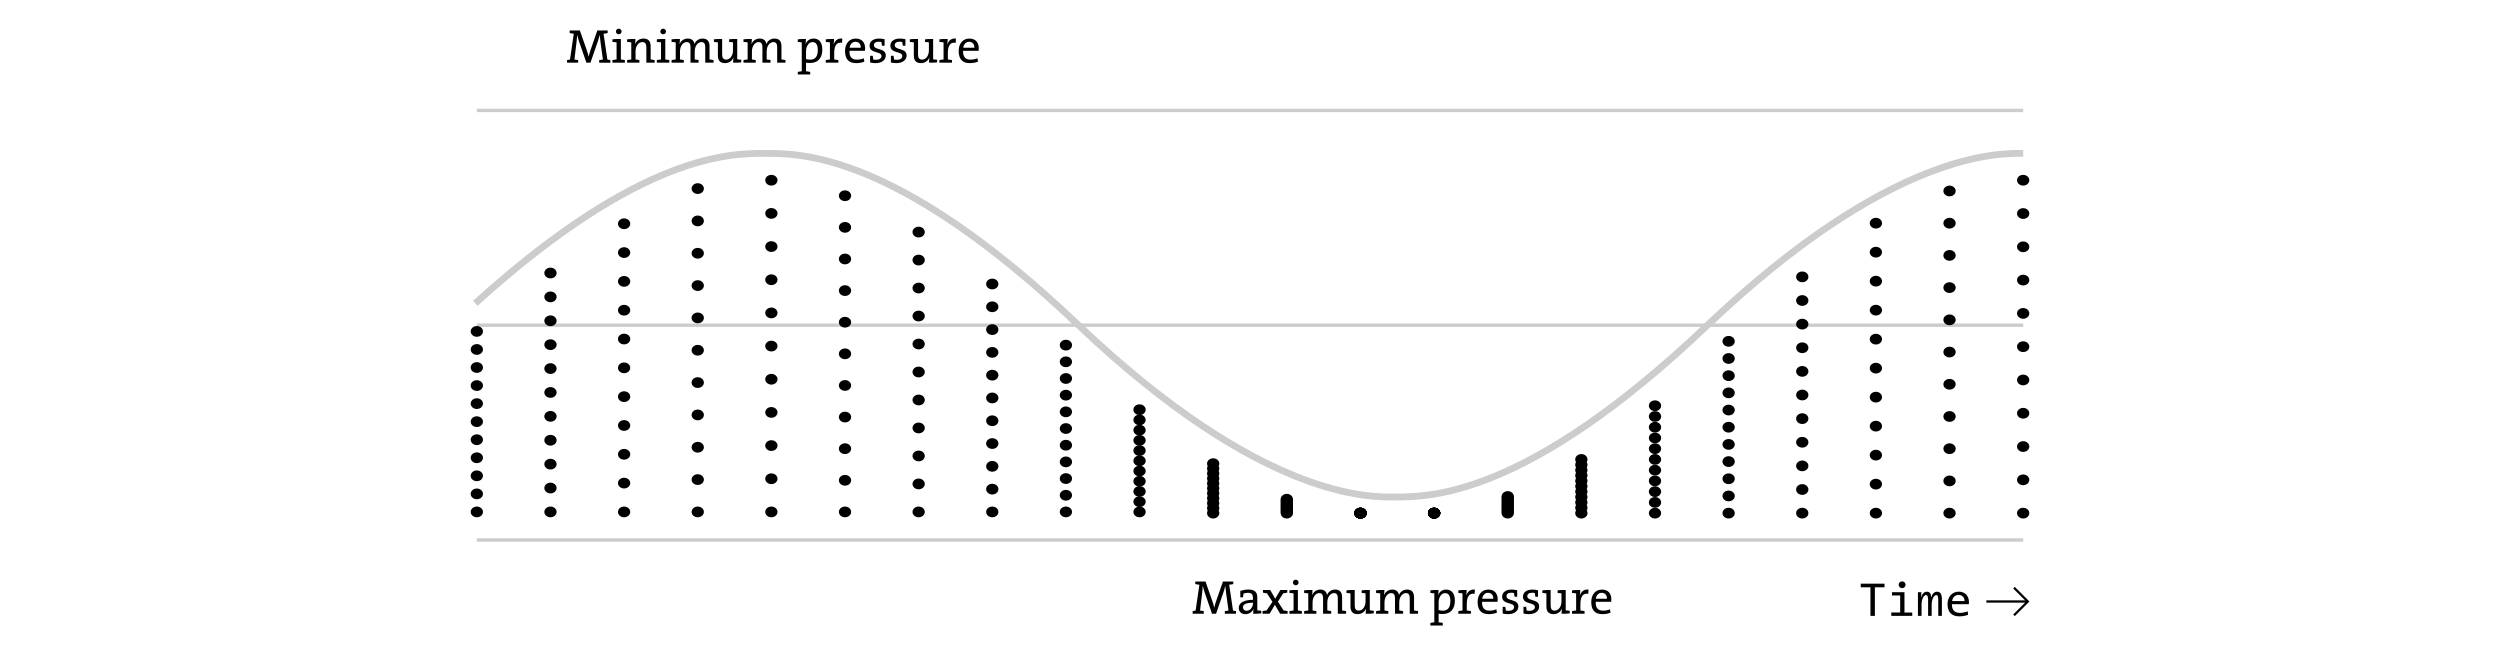 <?xml version="1.0" encoding="utf-8"?>
<!-- Generator: Adobe Illustrator 16.0.4, SVG Export Plug-In . SVG Version: 6.00 Build 0)  -->
<!DOCTYPE svg PUBLIC "-//W3C//DTD SVG 1.1//EN" "http://www.w3.org/Graphics/SVG/1.1/DTD/svg11.dtd">
<svg version="1.1" id="Layer_1" xmlns="http://www.w3.org/2000/svg" xmlns:xlink="http://www.w3.org/1999/xlink" x="0px" y="0px"
	 width="550px" height="145px" viewBox="0 0 550 145" enable-background="new 0 0 550 145" xml:space="preserve">
<g>
	<path fill="none" stroke="#CCCCCC" stroke-width="1.5" d="M104.559,66.731c36.569-33.135,56.41-32.986,63.767-32.986"/>
	<path fill="none" stroke="#CCCCCC" stroke-width="1.5" d="M445.102,33.745c-4.975,0-28.834-0.827-69.589,37.918
		c-39.809,37.841-61.137,37.68-68.826,37.68"/>
	<path fill="none" stroke="#CCCCCC" stroke-width="1.5" d="M306.741,109.343c-4.975,0-28.836,0.826-69.591-37.918
		c-39.808-37.841-61.133-37.68-68.825-37.68"/>
</g>
<line fill="none" stroke="#CCCCCC" stroke-width="0.75" x1="104.902" y1="24.294" x2="445.102" y2="24.294"/>
<line fill="none" stroke="#CCCCCC" stroke-width="0.75" x1="104.902" y1="71.544" x2="445.102" y2="71.544"/>
<g>
	<g>
		<path d="M131.823,13.793v-0.567c0.241-0.052,0.546-0.105,0.818-0.126l-0.504-3.632c-0.104-0.777-0.178-1.344-0.21-1.774h-0.021
			c-0.074,0.347-0.168,0.767-0.326,1.229l-1.68,4.871h-0.892l-1.606-4.63c-0.189-0.556-0.315-1.05-0.409-1.47h-0.021
			c-0.021,0.557-0.094,1.166-0.168,1.816l-0.43,3.59c0.284,0.021,0.578,0.074,0.819,0.126v0.567h-2.446v-0.567
			c0.179-0.042,0.462-0.105,0.651-0.116l0.829-5.7c-0.315-0.021-0.63-0.073-0.903-0.137V6.708h2.247l1.512,4.314
			c0.147,0.409,0.305,0.977,0.409,1.417h0.011c0.115-0.472,0.231-0.892,0.389-1.364l1.522-4.367h2.268v0.566
			c-0.273,0.063-0.588,0.116-0.903,0.137l0.851,5.7c0.199,0.011,0.472,0.074,0.65,0.116v0.567H131.823z"/>
		<path d="M134.732,13.793v-0.567c0.273-0.063,0.599-0.116,0.914-0.136V9.321c-0.252-0.042-0.609-0.084-0.914-0.105V8.649
			c0.525-0.063,1.25-0.105,1.858-0.074v4.515c0.305,0.021,0.619,0.073,0.882,0.136v0.567H134.732z M136.129,7.537
			c-0.347,0-0.63-0.263-0.63-0.609s0.283-0.62,0.63-0.62c0.336,0,0.619,0.273,0.619,0.62C136.748,7.264,136.465,7.537,136.129,7.537
			z"/>
		<path d="M142.197,13.793v-3.359c0-0.735-0.199-1.176-0.882-1.176c-0.861,0-1.491,0.882-1.491,2.037v1.795
			c0.284,0.021,0.588,0.062,0.84,0.136v0.567h-2.698v-0.567c0.272-0.063,0.598-0.116,0.913-0.136V9.321
			c-0.252-0.042-0.609-0.084-0.913-0.105V8.649c0.524-0.063,1.249-0.105,1.826-0.074c0,0.305-0.021,0.788-0.073,1.103h0.011
			c0.304-0.714,0.955-1.197,1.848-1.197c1.186,0,1.564,0.746,1.564,1.669v2.939c0.304,0.021,0.62,0.073,0.872,0.136v0.567H142.197z"
			/>
		<path d="M144.508,13.793v-0.567c0.273-0.063,0.599-0.116,0.914-0.136V9.321c-0.252-0.042-0.609-0.084-0.914-0.105V8.649
			c0.525-0.063,1.25-0.105,1.858-0.074v4.515c0.305,0.021,0.619,0.073,0.882,0.136v0.567H144.508z M145.904,7.537
			c-0.347,0-0.63-0.263-0.63-0.609s0.283-0.62,0.63-0.62c0.336,0,0.619,0.273,0.619,0.62C146.523,7.264,146.24,7.537,145.904,7.537z
			"/>
		<path d="M155.153,13.793v-3.349c0-0.714-0.168-1.187-0.84-1.187c-0.745,0-1.47,0.787-1.47,2.058v1.774
			c0.294,0.021,0.588,0.062,0.851,0.136v0.567h-1.785v-3.349c0-0.662-0.136-1.187-0.85-1.187c-0.788,0-1.459,0.861-1.459,2.058
			v1.774c0.284,0.021,0.588,0.062,0.84,0.136v0.567h-2.698v-0.567c0.272-0.063,0.598-0.116,0.913-0.136V9.321
			c-0.252-0.042-0.609-0.084-0.913-0.105V8.649c0.524-0.063,1.26-0.105,1.837-0.074c0,0.305-0.031,0.788-0.084,1.103l0.021,0.011
			c0.294-0.735,0.966-1.208,1.806-1.208c1.102,0,1.396,0.756,1.449,1.186c0.21-0.493,0.777-1.186,1.785-1.186
			c0.987,0,1.543,0.525,1.543,1.711v2.897c0.314,0.021,0.619,0.073,0.882,0.136v0.567H155.153z"/>
		<path d="M161.286,13.793c0-0.315,0.021-0.777,0.074-1.103h-0.021c-0.305,0.714-0.945,1.197-1.837,1.197
			c-1.197,0-1.564-0.746-1.564-1.669V9.321c-0.252-0.042-0.599-0.084-0.882-0.105V8.649c0.493-0.063,1.207-0.105,1.816-0.074v3.359
			c0,0.735,0.21,1.176,0.892,1.176c0.861,0,1.491-0.882,1.491-2.036V9.311c-0.241-0.032-0.567-0.074-0.851-0.095V8.649
			c0.515-0.063,1.208-0.105,1.785-0.074v4.473c0.252,0.042,0.598,0.084,0.882,0.104v0.567
			C162.578,13.783,161.854,13.825,161.286,13.793z"/>
		<path d="M170.977,13.793v-3.349c0-0.714-0.168-1.187-0.84-1.187c-0.745,0-1.47,0.787-1.47,2.058v1.774
			c0.294,0.021,0.588,0.062,0.851,0.136v0.567h-1.785v-3.349c0-0.662-0.136-1.187-0.85-1.187c-0.788,0-1.459,0.861-1.459,2.058
			v1.774c0.284,0.021,0.588,0.062,0.84,0.136v0.567h-2.698v-0.567c0.272-0.063,0.598-0.116,0.913-0.136V9.321
			c-0.252-0.042-0.609-0.084-0.913-0.105V8.649c0.524-0.063,1.26-0.105,1.837-0.074c0,0.305-0.031,0.788-0.084,1.103l0.021,0.011
			c0.294-0.735,0.966-1.208,1.806-1.208c1.102,0,1.396,0.756,1.449,1.186c0.21-0.493,0.777-1.186,1.785-1.186
			c0.987,0,1.543,0.525,1.543,1.711v2.897c0.314,0.021,0.619,0.073,0.882,0.136v0.567H170.977z"/>
		<path d="M178.223,13.856c-0.336,0-0.577-0.01-0.893-0.063v1.89c0.315,0.021,0.641,0.073,0.914,0.137v0.566h-2.729V15.82
			c0.273-0.063,0.556-0.116,0.872-0.137V9.321c-0.252-0.042-0.578-0.084-0.872-0.105V8.649c0.514-0.063,1.228-0.105,1.795-0.074
			c0,0.294-0.032,0.767-0.084,1.061l0.021,0.011c0.294-0.725,0.924-1.166,1.743-1.166c1.228,0,1.921,0.861,1.921,2.457
			C180.91,12.796,179.902,13.856,178.223,13.856z M178.758,9.258c-0.944,0-1.428,1.103-1.428,2.016v1.722
			c0.284,0.084,0.578,0.126,0.935,0.126c0.987,0,1.648-0.599,1.648-2.1C179.913,9.899,179.556,9.258,178.758,9.258z"/>
		<path d="M185.258,9.416c-1.197-0.199-1.732,0.609-1.732,2.278v1.396c0.315,0.021,0.641,0.073,0.913,0.136v0.567h-2.771v-0.567
			c0.273-0.063,0.599-0.116,0.914-0.136V9.321c-0.252-0.042-0.609-0.084-0.914-0.105V8.649c0.525-0.063,1.25-0.105,1.827-0.074
			c0,0.326-0.032,0.809-0.105,1.239h0.011c0.231-0.725,0.756-1.449,1.9-1.333L185.258,9.416z"/>
		<path d="M190.297,11.169h-3.412c-0.042,1.365,0.514,1.953,1.648,1.953c0.504,0,1.029-0.105,1.491-0.305l0.136,0.746
			c-0.525,0.21-1.155,0.326-1.806,0.326c-1.585,0-2.446-0.84-2.446-2.677c0-1.554,0.871-2.729,2.352-2.729
			c1.459,0,2.068,0.976,2.068,2.142C190.329,10.749,190.318,10.959,190.297,11.169z M188.197,9.195c-0.682,0-1.165,0.504-1.28,1.302
			h2.446C189.384,9.699,188.933,9.195,188.197,9.195z"/>
		<path d="M192.649,13.888c-0.409,0-0.882-0.042-1.228-0.137v-1.48h0.578c0.052,0.252,0.094,0.557,0.126,0.83
			c0.178,0.042,0.409,0.052,0.619,0.052c0.703,0,1.187-0.314,1.187-0.818c0-1.155-2.625-0.473-2.625-2.289
			c0-0.892,0.735-1.564,2.1-1.564c0.368,0,0.809,0.052,1.208,0.147v1.428h-0.578c-0.062-0.263-0.104-0.557-0.126-0.819
			c-0.178-0.042-0.388-0.063-0.588-0.063c-0.703,0-1.06,0.294-1.06,0.767c0,1.176,2.614,0.524,2.614,2.257
			C194.875,13.143,194.035,13.888,192.649,13.888z"/>
		<path d="M197.228,13.888c-0.409,0-0.882-0.042-1.228-0.137v-1.48h0.578c0.052,0.252,0.094,0.557,0.126,0.83
			c0.178,0.042,0.409,0.052,0.619,0.052c0.703,0,1.187-0.314,1.187-0.818c0-1.155-2.625-0.473-2.625-2.289
			c0-0.892,0.735-1.564,2.1-1.564c0.368,0,0.809,0.052,1.208,0.147v1.428h-0.578c-0.062-0.263-0.104-0.557-0.126-0.819
			c-0.178-0.042-0.388-0.063-0.588-0.063c-0.703,0-1.06,0.294-1.06,0.767c0,1.176,2.614,0.524,2.614,2.257
			C199.453,13.143,198.613,13.888,197.228,13.888z"/>
		<path d="M204.388,13.793c0-0.315,0.021-0.777,0.074-1.103h-0.021c-0.305,0.714-0.945,1.197-1.837,1.197
			c-1.197,0-1.564-0.746-1.564-1.669V9.321c-0.252-0.042-0.599-0.084-0.882-0.105V8.649c0.493-0.063,1.207-0.105,1.816-0.074v3.359
			c0,0.735,0.21,1.176,0.892,1.176c0.861,0,1.491-0.882,1.491-2.036V9.311c-0.241-0.032-0.567-0.074-0.851-0.095V8.649
			c0.515-0.063,1.208-0.105,1.785-0.074v4.473c0.252,0.042,0.598,0.084,0.882,0.104v0.567
			C205.679,13.783,204.955,13.825,204.388,13.793z"/>
		<path d="M210.258,9.416c-1.197-0.199-1.732,0.609-1.732,2.278v1.396c0.315,0.021,0.641,0.073,0.913,0.136v0.567h-2.771v-0.567
			c0.273-0.063,0.599-0.116,0.914-0.136V9.321c-0.252-0.042-0.609-0.084-0.914-0.105V8.649c0.525-0.063,1.25-0.105,1.827-0.074
			c0,0.326-0.032,0.809-0.105,1.239h0.011c0.231-0.725,0.756-1.449,1.9-1.333L210.258,9.416z"/>
		<path d="M215.297,11.169h-3.412c-0.042,1.365,0.514,1.953,1.648,1.953c0.504,0,1.029-0.105,1.491-0.305l0.136,0.746
			c-0.525,0.21-1.155,0.326-1.806,0.326c-1.585,0-2.446-0.84-2.446-2.677c0-1.554,0.871-2.729,2.352-2.729
			c1.459,0,2.068,0.976,2.068,2.142C215.329,10.749,215.318,10.959,215.297,11.169z M213.197,9.195c-0.682,0-1.165,0.504-1.28,1.302
			h2.446C214.384,9.699,213.933,9.195,213.197,9.195z"/>
	</g>
</g>
<g>
	<g>
		<path d="M269.457,135.018v-0.567c0.241-0.052,0.546-0.105,0.818-0.126l-0.504-3.632c-0.104-0.777-0.178-1.344-0.21-1.774h-0.021
			c-0.074,0.347-0.168,0.767-0.326,1.229l-1.68,4.871h-0.892l-1.606-4.63c-0.189-0.556-0.315-1.05-0.409-1.47h-0.021
			c-0.021,0.557-0.094,1.166-0.168,1.816l-0.43,3.59c0.284,0.021,0.578,0.074,0.819,0.126v0.567h-2.446v-0.567
			c0.179-0.042,0.462-0.105,0.651-0.116l0.829-5.7c-0.315-0.021-0.63-0.073-0.903-0.137v-0.566h2.247l1.512,4.314
			c0.147,0.409,0.305,0.977,0.409,1.417h0.011c0.115-0.472,0.231-0.892,0.389-1.364l1.522-4.367h2.268v0.566
			c-0.273,0.063-0.588,0.116-0.903,0.137l0.851,5.7c0.199,0.011,0.472,0.074,0.65,0.116v0.567H269.457z"/>
		<path d="M275.705,135.018c0-0.367,0.01-0.745,0.062-1.039h-0.021c-0.252,0.64-0.914,1.134-1.774,1.134s-1.449-0.536-1.449-1.375
			c0-1.124,1.166-1.785,3.128-1.785v-0.389c0-0.734-0.263-1.144-1.092-1.144c-0.315,0-0.683,0.052-0.977,0.147
			c-0.021,0.263-0.073,0.557-0.126,0.851h-0.588v-1.428c0.525-0.168,1.155-0.294,1.774-0.294c1.533,0,1.963,0.703,1.963,1.742v2.835
			c0.252,0.042,0.599,0.084,0.882,0.104v0.567C276.996,135.007,276.271,135.049,275.705,135.018z M275.652,132.604
			c-1.638,0-2.205,0.41-2.205,0.987c0,0.451,0.315,0.777,0.798,0.777c0.84,0,1.407-0.83,1.407-1.648V132.604z"/>
		<path d="M281.627,135.018l-1.155-1.963l-1.144,1.963h-1.564v-0.577c0.305-0.063,0.608-0.126,0.893-0.147l1.28-1.89l-1.207-1.879
			c-0.284-0.021-0.588-0.084-0.882-0.147V129.8h1.596l1.102,1.911l1.135-1.911h1.521v0.578c-0.305,0.063-0.608,0.126-0.893,0.147
			l-1.176,1.837l1.26,1.932c0.284,0.021,0.578,0.084,0.883,0.147v0.577H281.627z"/>
		<path d="M283.675,135.018v-0.567c0.272-0.063,0.599-0.116,0.913-0.136v-3.769c-0.252-0.042-0.609-0.084-0.913-0.105v-0.567
			c0.524-0.063,1.249-0.105,1.858-0.074v4.515c0.304,0.021,0.619,0.073,0.881,0.136v0.567H283.675z M285.07,128.761
			c-0.346,0-0.629-0.263-0.629-0.609s0.283-0.62,0.629-0.62c0.336,0,0.62,0.273,0.62,0.62
			C285.69,128.488,285.406,128.761,285.07,128.761z"/>
		<path d="M294.32,135.018v-3.349c0-0.714-0.168-1.187-0.84-1.187c-0.745,0-1.47,0.787-1.47,2.058v1.774
			c0.294,0.021,0.588,0.062,0.851,0.136v0.567h-1.785v-3.349c0-0.662-0.136-1.187-0.85-1.187c-0.787,0-1.459,0.861-1.459,2.058
			v1.774c0.283,0.021,0.588,0.062,0.84,0.136v0.567h-2.698v-0.567c0.272-0.063,0.599-0.116,0.913-0.136v-3.769
			c-0.252-0.042-0.609-0.084-0.913-0.105v-0.567c0.524-0.063,1.26-0.105,1.837-0.074c0,0.305-0.031,0.788-0.084,1.103l0.021,0.011
			c0.293-0.735,0.965-1.208,1.805-1.208c1.103,0,1.396,0.756,1.449,1.186c0.21-0.493,0.777-1.186,1.785-1.186
			c0.986,0,1.543,0.525,1.543,1.711v2.897c0.314,0.021,0.619,0.073,0.882,0.136v0.567H294.32z"/>
		<path d="M300.453,135.018c0-0.315,0.021-0.777,0.073-1.103h-0.021c-0.305,0.714-0.945,1.197-1.838,1.197
			c-1.196,0-1.564-0.746-1.564-1.669v-2.897c-0.252-0.042-0.598-0.084-0.881-0.105v-0.567c0.493-0.063,1.207-0.105,1.815-0.074
			v3.359c0,0.735,0.21,1.176,0.893,1.176c0.86,0,1.491-0.882,1.491-2.036v-1.764c-0.242-0.032-0.567-0.074-0.851-0.095v-0.567
			c0.515-0.063,1.207-0.105,1.784-0.074v4.473c0.252,0.042,0.599,0.084,0.882,0.104v0.567
			C301.744,135.007,301.02,135.049,300.453,135.018z"/>
		<path d="M310.144,135.018v-3.349c0-0.714-0.168-1.187-0.84-1.187c-0.745,0-1.47,0.787-1.47,2.058v1.774
			c0.294,0.021,0.588,0.062,0.851,0.136v0.567H306.9v-3.349c0-0.662-0.137-1.187-0.851-1.187c-0.788,0-1.46,0.861-1.46,2.058v1.774
			c0.284,0.021,0.588,0.062,0.84,0.136v0.567h-2.697v-0.567c0.272-0.063,0.598-0.116,0.913-0.136v-3.769
			c-0.252-0.042-0.608-0.084-0.913-0.105v-0.567c0.524-0.063,1.26-0.105,1.837-0.074c0,0.305-0.031,0.788-0.084,1.103l0.021,0.011
			c0.295-0.735,0.967-1.208,1.807-1.208c1.102,0,1.396,0.756,1.448,1.186c0.21-0.493,0.776-1.186,1.784-1.186
			c0.987,0,1.544,0.525,1.544,1.711v2.897c0.314,0.021,0.619,0.073,0.882,0.136v0.567H310.144z"/>
		<path d="M317.389,135.081c-0.336,0-0.577-0.01-0.892-0.063v1.89c0.314,0.021,0.64,0.073,0.913,0.137v0.566h-2.729v-0.566
			c0.272-0.063,0.557-0.116,0.871-0.137v-6.362c-0.252-0.042-0.577-0.084-0.871-0.105v-0.567c0.515-0.063,1.229-0.105,1.795-0.074
			c0,0.294-0.031,0.767-0.084,1.061l0.021,0.011c0.294-0.725,0.924-1.166,1.742-1.166c1.229,0,1.921,0.861,1.921,2.457
			C320.076,134.021,319.068,135.081,317.389,135.081z M317.925,130.483c-0.945,0-1.428,1.103-1.428,2.016v1.722
			c0.283,0.084,0.577,0.126,0.935,0.126c0.986,0,1.647-0.599,1.647-2.1C319.079,131.124,318.723,130.483,317.925,130.483z"/>
		<path d="M324.424,130.64c-1.196-0.199-1.732,0.609-1.732,2.278v1.396c0.315,0.021,0.641,0.073,0.914,0.136v0.567h-2.771v-0.567
			c0.272-0.063,0.598-0.116,0.913-0.136v-3.769c-0.252-0.042-0.608-0.084-0.913-0.105v-0.567c0.524-0.063,1.249-0.105,1.826-0.074
			c0,0.326-0.031,0.809-0.104,1.239h0.011c0.23-0.725,0.756-1.449,1.899-1.333L324.424,130.64z"/>
		<path d="M329.464,132.394h-3.411c-0.043,1.365,0.514,1.953,1.647,1.953c0.504,0,1.029-0.105,1.491-0.305l0.137,0.746
			c-0.525,0.21-1.155,0.326-1.807,0.326c-1.585,0-2.445-0.84-2.445-2.677c0-1.554,0.871-2.729,2.352-2.729
			c1.459,0,2.068,0.976,2.068,2.142C329.496,131.974,329.485,132.184,329.464,132.394z M327.364,130.42
			c-0.683,0-1.165,0.504-1.28,1.302h2.445C328.551,130.924,328.1,130.42,327.364,130.42z"/>
		<path d="M331.816,135.113c-0.409,0-0.882-0.042-1.229-0.137v-1.48h0.578c0.053,0.252,0.094,0.557,0.126,0.83
			c0.179,0.042,0.409,0.052,0.619,0.052c0.703,0,1.187-0.314,1.187-0.818c0-1.155-2.625-0.473-2.625-2.289
			c0-0.892,0.735-1.564,2.1-1.564c0.367,0,0.809,0.052,1.207,0.147v1.428h-0.577c-0.062-0.263-0.104-0.557-0.126-0.819
			c-0.178-0.042-0.389-0.063-0.588-0.063c-0.703,0-1.061,0.294-1.061,0.767c0,1.176,2.614,0.524,2.614,2.257
			C334.042,134.367,333.202,135.113,331.816,135.113z"/>
		<path d="M336.395,135.113c-0.409,0-0.882-0.042-1.229-0.137v-1.48h0.578c0.053,0.252,0.094,0.557,0.126,0.83
			c0.179,0.042,0.409,0.052,0.619,0.052c0.703,0,1.187-0.314,1.187-0.818c0-1.155-2.625-0.473-2.625-2.289
			c0-0.892,0.735-1.564,2.1-1.564c0.367,0,0.809,0.052,1.207,0.147v1.428h-0.577c-0.062-0.263-0.104-0.557-0.126-0.819
			c-0.178-0.042-0.389-0.063-0.588-0.063c-0.703,0-1.061,0.294-1.061,0.767c0,1.176,2.614,0.524,2.614,2.257
			C338.62,134.367,337.78,135.113,336.395,135.113z"/>
		<path d="M343.556,135.018c0-0.315,0.021-0.777,0.073-1.103h-0.021c-0.304,0.714-0.944,1.197-1.837,1.197
			c-1.196,0-1.563-0.746-1.563-1.669v-2.897c-0.252-0.042-0.599-0.084-0.883-0.105v-0.567c0.494-0.063,1.208-0.105,1.816-0.074
			v3.359c0,0.735,0.21,1.176,0.893,1.176c0.861,0,1.49-0.882,1.49-2.036v-1.764c-0.241-0.032-0.566-0.074-0.85-0.095v-0.567
			c0.514-0.063,1.207-0.105,1.784-0.074v4.473c0.252,0.042,0.599,0.084,0.882,0.104v0.567
			C344.847,135.007,344.122,135.049,343.556,135.018z"/>
		<path d="M349.424,130.64c-1.196-0.199-1.732,0.609-1.732,2.278v1.396c0.315,0.021,0.641,0.073,0.914,0.136v0.567h-2.771v-0.567
			c0.272-0.063,0.598-0.116,0.913-0.136v-3.769c-0.252-0.042-0.608-0.084-0.913-0.105v-0.567c0.524-0.063,1.249-0.105,1.826-0.074
			c0,0.326-0.031,0.809-0.104,1.239h0.011c0.23-0.725,0.756-1.449,1.899-1.333L349.424,130.64z"/>
		<path d="M354.464,132.394h-3.411c-0.043,1.365,0.514,1.953,1.647,1.953c0.504,0,1.029-0.105,1.491-0.305l0.137,0.746
			c-0.525,0.21-1.155,0.326-1.807,0.326c-1.585,0-2.445-0.84-2.445-2.677c0-1.554,0.871-2.729,2.352-2.729
			c1.459,0,2.068,0.976,2.068,2.142C354.496,131.974,354.485,132.184,354.464,132.394z M352.364,130.42
			c-0.683,0-1.165,0.504-1.28,1.302h2.445C353.551,130.924,353.1,130.42,352.364,130.42z"/>
	</g>
</g>
<g>
	<g>
		<path d="M412.474,129.206v6.289h-0.976v-6.289h-2.132v-0.798h5.229v0.798H412.474z"/>
		<path d="M416.086,135.495v-0.746h1.953v-3.748h-1.795v-0.724h2.739v4.472h1.712v0.746H416.086z M419.225,128.65
			c0,0.41-0.336,0.746-0.756,0.746s-0.766-0.336-0.766-0.746c0-0.42,0.346-0.756,0.766-0.756S419.225,128.23,419.225,128.65z"/>
		<path d="M426.417,135.495v-3.422c0-0.798-0.084-1.155-0.451-1.155c-0.483,0-0.997,0.914-0.997,2.037v2.541h-0.787v-3.38
			c0-0.84-0.095-1.197-0.473-1.197c-0.483,0-0.966,0.914-0.966,2.037v2.541h-0.798v-5.217h0.756c0,0.378-0.031,0.756-0.084,1.176
			l0.01,0.01c0.211-0.777,0.651-1.292,1.303-1.292c0.65,0,0.924,0.494,0.924,1.271c0.209-0.756,0.65-1.271,1.312-1.271
			c0.745,0,1.05,0.599,1.05,1.68v3.643H426.417z"/>
		<path d="M433.147,132.923h-3.716c-0.011,0.031-0.011,0.062-0.011,0.104c0,1.271,0.714,1.806,1.795,1.806
			c0.535,0,1.271-0.146,1.68-0.346l0.084,0.777c-0.504,0.199-1.249,0.336-1.921,0.336c-1.617,0-2.604-0.851-2.604-2.688
			c0-1.564,0.977-2.75,2.478-2.75c1.479,0,2.235,1.082,2.235,2.278C433.168,132.555,433.168,132.744,433.147,132.923z
			 M430.891,130.875c-0.703,0-1.323,0.514-1.428,1.365h2.74C432.213,131.39,431.636,130.875,430.891,130.875z"/>
	</g>
</g>
<g>
	<ellipse cx="104.903" cy="72.91" rx="1.35" ry="1.182"/>
	<ellipse cx="104.903" cy="76.881" rx="1.35" ry="1.181"/>
	<ellipse cx="104.902" cy="80.852" rx="1.35" ry="1.181"/>
	<ellipse cx="104.902" cy="84.823" rx="1.349" ry="1.181"/>
	<ellipse cx="104.902" cy="88.795" rx="1.35" ry="1.181"/>
	<ellipse cx="104.902" cy="92.766" rx="1.35" ry="1.181"/>
	<ellipse cx="104.902" cy="96.737" rx="1.35" ry="1.182"/>
	<ellipse cx="104.902" cy="100.709" rx="1.35" ry="1.181"/>
	<ellipse cx="104.902" cy="104.679" rx="1.35" ry="1.181"/>
	<ellipse cx="104.902" cy="108.651" rx="1.35" ry="1.182"/>
	<ellipse cx="104.903" cy="112.622" rx="1.35" ry="1.182"/>
</g>
<g>
	<ellipse cx="121.103" cy="60.062" rx="1.35" ry="1.182"/>
	<ellipse cx="121.103" cy="65.317" rx="1.35" ry="1.181"/>
	<ellipse cx="121.103" cy="70.573" rx="1.35" ry="1.181"/>
	<ellipse cx="121.103" cy="75.829" rx="1.35" ry="1.181"/>
	<ellipse cx="121.103" cy="81.085" rx="1.35" ry="1.181"/>
	<ellipse cx="121.103" cy="86.341" rx="1.35" ry="1.181"/>
	<ellipse cx="121.103" cy="91.597" rx="1.35" ry="1.181"/>
	<ellipse cx="121.103" cy="96.854" rx="1.35" ry="1.181"/>
	<ellipse cx="121.103" cy="102.11" rx="1.35" ry="1.181"/>
	<ellipse cx="121.103" cy="107.366" rx="1.35" ry="1.182"/>
	<ellipse cx="121.103" cy="112.622" rx="1.35" ry="1.182"/>
</g>
<g>
	<ellipse cx="137.302" cy="49.228" rx="1.35" ry="1.182"/>
	<ellipse cx="137.302" cy="55.567" rx="1.349" ry="1.181"/>
	<ellipse cx="137.302" cy="61.906" rx="1.35" ry="1.181"/>
	<ellipse cx="137.302" cy="68.245" rx="1.35" ry="1.181"/>
	<ellipse cx="137.302" cy="74.585" rx="1.35" ry="1.181"/>
	<ellipse cx="137.302" cy="80.925" rx="1.35" ry="1.182"/>
	<ellipse cx="137.302" cy="87.264" rx="1.35" ry="1.181"/>
	<ellipse cx="137.302" cy="93.604" rx="1.35" ry="1.181"/>
	<ellipse cx="137.302" cy="99.943" rx="1.35" ry="1.182"/>
	<ellipse cx="137.302" cy="106.282" rx="1.35" ry="1.181"/>
	<ellipse cx="137.302" cy="112.622" rx="1.35" ry="1.182"/>
</g>
<g>
	<ellipse cx="153.502" cy="41.487" rx="1.351" ry="1.181"/>
	<ellipse cx="153.502" cy="48.601" rx="1.351" ry="1.181"/>
	<ellipse cx="153.502" cy="55.715" rx="1.351" ry="1.181"/>
	<ellipse cx="153.502" cy="62.828" rx="1.351" ry="1.181"/>
	<ellipse cx="153.502" cy="69.941" rx="1.351" ry="1.181"/>
	<ellipse cx="153.502" cy="77.055" rx="1.351" ry="1.181"/>
	<ellipse cx="153.502" cy="84.168" rx="1.351" ry="1.181"/>
	<ellipse cx="153.502" cy="91.282" rx="1.351" ry="1.181"/>
	<ellipse cx="153.502" cy="98.395" rx="1.351" ry="1.182"/>
	<ellipse cx="153.502" cy="105.509" rx="1.351" ry="1.181"/>
	<ellipse cx="153.502" cy="112.622" rx="1.351" ry="1.182"/>
</g>
<g>
	<ellipse cx="169.702" cy="39.65" rx="1.35" ry="1.181"/>
	<ellipse cx="169.701" cy="46.948" rx="1.35" ry="1.181"/>
	<ellipse cx="169.701" cy="54.245" rx="1.35" ry="1.181"/>
	<ellipse cx="169.701" cy="61.542" rx="1.35" ry="1.181"/>
	<ellipse cx="169.701" cy="68.839" rx="1.35" ry="1.181"/>
	<ellipse cx="169.701" cy="76.136" rx="1.35" ry="1.181"/>
	<ellipse cx="169.701" cy="83.433" rx="1.35" ry="1.181"/>
	<ellipse cx="169.701" cy="90.731" rx="1.35" ry="1.181"/>
	<ellipse cx="169.701" cy="98.028" rx="1.35" ry="1.181"/>
	<ellipse cx="169.701" cy="105.325" rx="1.35" ry="1.182"/>
	<ellipse cx="169.702" cy="112.622" rx="1.35" ry="1.182"/>
</g>
<g>
	<ellipse cx="185.902" cy="43.063" rx="1.35" ry="1.182"/>
	<ellipse cx="185.901" cy="50.019" rx="1.349" ry="1.181"/>
	<ellipse cx="185.901" cy="56.975" rx="1.35" ry="1.181"/>
	<ellipse cx="185.901" cy="63.93" rx="1.35" ry="1.181"/>
	<ellipse cx="185.901" cy="70.886" rx="1.35" ry="1.181"/>
	<ellipse cx="185.901" cy="77.843" rx="1.35" ry="1.182"/>
	<ellipse cx="185.901" cy="84.799" rx="1.35" ry="1.181"/>
	<ellipse cx="185.901" cy="91.755" rx="1.35" ry="1.181"/>
	<ellipse cx="185.901" cy="98.71" rx="1.35" ry="1.182"/>
	<ellipse cx="185.901" cy="105.666" rx="1.35" ry="1.182"/>
	<ellipse cx="185.902" cy="112.622" rx="1.35" ry="1.182"/>
</g>
<g>
	<ellipse cx="202.101" cy="51.058" rx="1.35" ry="1.182"/>
	<ellipse cx="202.101" cy="57.214" rx="1.35" ry="1.182"/>
	<ellipse cx="202.101" cy="63.371" rx="1.35" ry="1.182"/>
	<ellipse cx="202.101" cy="69.527" rx="1.35" ry="1.182"/>
	<ellipse cx="202.101" cy="75.683" rx="1.35" ry="1.182"/>
	<ellipse cx="202.101" cy="81.84" rx="1.35" ry="1.182"/>
	<ellipse cx="202.101" cy="87.996" rx="1.35" ry="1.182"/>
	<ellipse cx="202.101" cy="94.153" rx="1.35" ry="1.182"/>
	<ellipse cx="202.101" cy="100.309" rx="1.35" ry="1.182"/>
	<ellipse cx="202.101" cy="106.465" rx="1.35" ry="1.182"/>
	<ellipse cx="202.101" cy="112.622" rx="1.35" ry="1.182"/>
</g>
<g>
	<ellipse cx="218.301" cy="62.479" rx="1.351" ry="1.181"/>
	<ellipse cx="218.301" cy="67.493" rx="1.351" ry="1.181"/>
	<ellipse cx="218.301" cy="72.508" rx="1.351" ry="1.181"/>
	<ellipse cx="218.3" cy="77.522" rx="1.35" ry="1.181"/>
	<ellipse cx="218.301" cy="82.536" rx="1.351" ry="1.181"/>
	<ellipse cx="218.301" cy="87.551" rx="1.351" ry="1.182"/>
	<ellipse cx="218.301" cy="92.565" rx="1.351" ry="1.181"/>
	<ellipse cx="218.301" cy="97.579" rx="1.351" ry="1.181"/>
	<ellipse cx="218.301" cy="102.593" rx="1.351" ry="1.182"/>
	<ellipse cx="218.301" cy="107.608" rx="1.351" ry="1.181"/>
	<ellipse cx="218.301" cy="112.622" rx="1.351" ry="1.182"/>
</g>
<g>
	<ellipse cx="234.5" cy="75.93" rx="1.35" ry="1.182"/>
	<ellipse cx="234.5" cy="79.599" rx="1.349" ry="1.181"/>
	<ellipse cx="234.5" cy="83.268" rx="1.35" ry="1.181"/>
	<ellipse cx="234.5" cy="86.937" rx="1.35" ry="1.181"/>
	<ellipse cx="234.5" cy="90.606" rx="1.35" ry="1.181"/>
	<ellipse cx="234.5" cy="94.276" rx="1.35" ry="1.181"/>
	<ellipse cx="234.5" cy="97.945" rx="1.35" ry="1.181"/>
	<ellipse cx="234.5" cy="101.614" rx="1.35" ry="1.182"/>
	<ellipse cx="234.5" cy="105.283" rx="1.35" ry="1.182"/>
	<ellipse cx="234.5" cy="108.953" rx="1.35" ry="1.182"/>
	<ellipse cx="234.5" cy="112.622" rx="1.35" ry="1.182"/>
</g>
<g>
	<ellipse cx="250.701" cy="90.132" rx="1.35" ry="1.181"/>
	<ellipse cx="250.7" cy="92.381" rx="1.349" ry="1.181"/>
	<ellipse cx="250.7" cy="94.63" rx="1.35" ry="1.181"/>
	<ellipse cx="250.7" cy="96.879" rx="1.35" ry="1.181"/>
	<ellipse cx="250.7" cy="99.128" rx="1.35" ry="1.181"/>
	<ellipse cx="250.7" cy="101.377" rx="1.35" ry="1.181"/>
	<ellipse cx="250.7" cy="103.626" rx="1.35" ry="1.181"/>
	<ellipse cx="250.7" cy="105.875" rx="1.35" ry="1.181"/>
	<ellipse cx="250.7" cy="108.124" rx="1.35" ry="1.182"/>
	<ellipse cx="250.7" cy="110.373" rx="1.35" ry="1.182"/>
	<ellipse cx="250.701" cy="112.622" rx="1.35" ry="1.182"/>
</g>
<g>
	<ellipse cx="266.9" cy="102.001" rx="1.35" ry="1.181"/>
	<ellipse cx="266.9" cy="103.09" rx="1.35" ry="1.181"/>
	<ellipse cx="266.899" cy="104.179" rx="1.35" ry="1.181"/>
	<ellipse cx="266.899" cy="105.267" rx="1.349" ry="1.181"/>
	<ellipse cx="266.899" cy="106.356" rx="1.35" ry="1.181"/>
	<ellipse cx="266.899" cy="107.445" rx="1.35" ry="1.181"/>
	<ellipse cx="266.899" cy="108.533" rx="1.35" ry="1.181"/>
	<ellipse cx="266.899" cy="109.622" rx="1.35" ry="1.181"/>
	<ellipse cx="266.899" cy="110.711" rx="1.35" ry="1.181"/>
	<ellipse cx="266.899" cy="111.8" rx="1.35" ry="1.181"/>
	<ellipse cx="266.9" cy="112.889" rx="1.35" ry="1.182"/>
</g>
<g>
	<ellipse cx="331.703" cy="109.23" rx="1.351" ry="1.181"/>
	<ellipse cx="331.702" cy="109.597" rx="1.351" ry="1.181"/>
	<ellipse cx="331.702" cy="109.962" rx="1.351" ry="1.181"/>
	<ellipse cx="331.702" cy="110.328" rx="1.351" ry="1.181"/>
	<ellipse cx="331.702" cy="110.694" rx="1.351" ry="1.181"/>
	<ellipse cx="331.702" cy="111.06" rx="1.351" ry="1.181"/>
	<ellipse cx="331.702" cy="111.425" rx="1.351" ry="1.181"/>
	<ellipse cx="331.702" cy="111.791" rx="1.351" ry="1.181"/>
	<ellipse cx="331.702" cy="112.157" rx="1.351" ry="1.181"/>
	<ellipse cx="331.702" cy="112.522" rx="1.351" ry="1.181"/>
	<ellipse cx="331.703" cy="112.889" rx="1.351" ry="1.182"/>
</g>
<g>
	<ellipse cx="299.303" cy="112.889" rx="1.351" ry="1.182"/>
	<ellipse cx="299.302" cy="112.889" rx="1.35" ry="1.181"/>
	<ellipse cx="299.302" cy="112.888" rx="1.35" ry="1.181"/>
	<ellipse cx="299.301" cy="112.888" rx="1.349" ry="1.181"/>
	<ellipse cx="299.302" cy="112.888" rx="1.35" ry="1.181"/>
	<ellipse cx="299.302" cy="112.888" rx="1.35" ry="1.181"/>
	<ellipse cx="299.302" cy="112.888" rx="1.35" ry="1.181"/>
	<ellipse cx="299.302" cy="112.888" rx="1.35" ry="1.181"/>
	<ellipse cx="299.302" cy="112.888" rx="1.35" ry="1.181"/>
	<ellipse cx="299.302" cy="112.888" rx="1.35" ry="1.181"/>
	<ellipse cx="299.303" cy="112.889" rx="1.351" ry="1.182"/>
</g>
<g>
	<ellipse cx="315.502" cy="112.889" rx="1.349" ry="1.182"/>
	<path d="M315.501,111.708c-0.746,0-1.348,0.528-1.348,1.182c0,0.652,0.602,1.181,1.348,1.181c0.747,0,1.351-0.529,1.351-1.181
		C316.852,112.235,316.248,111.708,315.501,111.708z"/>
	<path d="M315.501,111.707c-0.746,0-1.348,0.528-1.348,1.182c0,0.652,0.602,1.181,1.348,1.181c0.747,0,1.351-0.528,1.351-1.181
		C316.852,112.235,316.248,111.707,315.501,111.707z"/>
	<path d="M315.501,111.707c-0.746,0-1.348,0.528-1.348,1.182c0,0.652,0.602,1.18,1.348,1.18c0.747,0,1.351-0.528,1.351-1.18
		C316.852,112.235,316.248,111.707,315.501,111.707z"/>
	<path d="M315.501,111.707c-0.746,0-1.348,0.528-1.348,1.182c0,0.652,0.602,1.181,1.348,1.181c0.747,0,1.351-0.528,1.351-1.181
		C316.852,112.235,316.248,111.707,315.501,111.707z"/>
	<path d="M315.501,111.707c-0.746,0-1.348,0.528-1.348,1.182c0,0.652,0.602,1.181,1.348,1.181c0.747,0,1.351-0.528,1.351-1.181
		C316.852,112.235,316.248,111.707,315.501,111.707z"/>
	<path d="M315.501,111.707c-0.746,0-1.348,0.528-1.348,1.182c0,0.652,0.602,1.181,1.348,1.181c0.747,0,1.351-0.528,1.351-1.181
		C316.852,112.235,316.248,111.707,315.501,111.707z"/>
	<path d="M315.501,111.707c-0.746,0-1.348,0.528-1.348,1.182c0,0.652,0.602,1.181,1.348,1.181c0.747,0,1.351-0.528,1.351-1.181
		C316.852,112.235,316.248,111.707,315.501,111.707z"/>
	<path d="M315.501,111.707c-0.746,0-1.348,0.528-1.348,1.182c0,0.652,0.602,1.181,1.348,1.181c0.747,0,1.351-0.528,1.351-1.181
		C316.852,112.235,316.248,111.707,315.501,111.707z"/>
	<path d="M315.501,111.707c-0.746,0-1.348,0.528-1.348,1.182c0,0.652,0.602,1.181,1.348,1.181c0.747,0,1.351-0.528,1.351-1.181
		C316.852,112.235,316.248,111.707,315.501,111.707z"/>
	<ellipse cx="315.502" cy="112.889" rx="1.349" ry="1.182"/>
</g>
<g>
	<path d="M284.449,109.83c0-0.652-0.604-1.181-1.351-1.181c-0.742,0-1.35,0.528-1.35,1.181s0.607,1.181,1.35,1.181
		C283.845,111.011,284.449,110.482,284.449,109.83z"/>
	<path d="M283.099,108.956c-0.742,0-1.35,0.528-1.35,1.181c0,0.652,0.607,1.181,1.35,1.181c0.746,0,1.351-0.529,1.351-1.181
		C284.449,109.484,283.845,108.956,283.099,108.956z"/>
	<path d="M283.099,109.261c-0.742,0-1.35,0.528-1.35,1.181c0,0.652,0.607,1.18,1.35,1.18c0.746,0,1.351-0.528,1.351-1.18
		C284.449,109.789,283.845,109.261,283.099,109.261z"/>
	<path d="M283.099,109.566c-0.742,0-1.35,0.528-1.35,1.181s0.607,1.181,1.35,1.181c0.746,0,1.351-0.529,1.351-1.181
		S283.845,109.566,283.099,109.566z"/>
	<path d="M283.099,109.872c-0.742,0-1.35,0.528-1.35,1.182c0,0.652,0.607,1.181,1.35,1.181c0.746,0,1.351-0.528,1.351-1.181
		C284.449,110.4,283.845,109.872,283.099,109.872z"/>
	<path d="M283.099,110.179c-0.742,0-1.35,0.528-1.35,1.181s0.607,1.181,1.35,1.181c0.746,0,1.351-0.528,1.351-1.181
		S283.845,110.179,283.099,110.179z"/>
	<path d="M283.099,110.484c-0.742,0-1.35,0.529-1.35,1.181s0.607,1.181,1.35,1.181c0.746,0,1.351-0.528,1.351-1.181
		S283.845,110.484,283.099,110.484z"/>
	<path d="M283.099,110.79c-0.742,0-1.35,0.528-1.35,1.181c0,0.652,0.607,1.18,1.35,1.18c0.746,0,1.351-0.528,1.351-1.18
		C284.449,111.318,283.845,110.79,283.099,110.79z"/>
	<path d="M283.099,111.096c-0.742,0-1.35,0.528-1.35,1.181c0,0.652,0.607,1.181,1.35,1.181c0.746,0,1.351-0.529,1.351-1.181
		C284.449,111.624,283.845,111.096,283.099,111.096z"/>
	<path d="M283.099,111.401c-0.742,0-1.35,0.528-1.35,1.182c0,0.652,0.607,1.181,1.35,1.181c0.746,0,1.351-0.528,1.351-1.181
		C284.449,111.929,283.845,111.401,283.099,111.401z"/>
	<path d="M284.449,112.889c0-0.653-0.604-1.182-1.351-1.182c-0.742,0-1.35,0.528-1.35,1.182c0,0.652,0.607,1.181,1.35,1.181
		C283.845,114.069,284.449,113.541,284.449,112.889z"/>
</g>
<g>
	<ellipse cx="347.898" cy="101.075" rx="1.351" ry="1.182"/>
	<ellipse cx="347.899" cy="102.257" rx="1.352" ry="1.182"/>
	<ellipse cx="347.899" cy="103.438" rx="1.352" ry="1.181"/>
	<path d="M347.899,103.438c-0.744,0-1.353,0.529-1.353,1.182s0.608,1.181,1.353,1.181s1.35-0.529,1.35-1.181
		S348.644,103.438,347.899,103.438z"/>
	<ellipse cx="347.899" cy="105.801" rx="1.352" ry="1.181"/>
	<ellipse cx="347.899" cy="106.982" rx="1.352" ry="1.181"/>
	<ellipse cx="347.899" cy="108.163" rx="1.352" ry="1.181"/>
	<ellipse cx="347.899" cy="109.344" rx="1.352" ry="1.181"/>
	<ellipse cx="347.899" cy="110.526" rx="1.352" ry="1.181"/>
	<ellipse cx="347.899" cy="111.707" rx="1.352" ry="1.181"/>
	<ellipse cx="347.898" cy="112.889" rx="1.351" ry="1.182"/>
</g>
<g>
	<ellipse cx="364.099" cy="89.264" rx="1.351" ry="1.182"/>
	<ellipse cx="364.099" cy="91.626" rx="1.351" ry="1.181"/>
	<ellipse cx="364.099" cy="93.988" rx="1.351" ry="1.181"/>
	<ellipse cx="364.099" cy="96.35" rx="1.351" ry="1.181"/>
	<ellipse cx="364.099" cy="98.713" rx="1.351" ry="1.181"/>
	<ellipse cx="364.099" cy="101.076" rx="1.351" ry="1.181"/>
	<ellipse cx="364.099" cy="103.438" rx="1.351" ry="1.181"/>
	<ellipse cx="364.099" cy="105.801" rx="1.351" ry="1.181"/>
	<ellipse cx="364.099" cy="108.163" rx="1.351" ry="1.181"/>
	<ellipse cx="364.099" cy="110.526" rx="1.351" ry="1.181"/>
	<ellipse cx="364.099" cy="112.889" rx="1.351" ry="1.182"/>
</g>
<g>
	<ellipse cx="380.298" cy="75.088" rx="1.352" ry="1.181"/>
	<ellipse cx="380.298" cy="78.868" rx="1.352" ry="1.181"/>
	<ellipse cx="380.298" cy="82.648" rx="1.352" ry="1.181"/>
	<ellipse cx="380.297" cy="86.428" rx="1.351" ry="1.181"/>
	<ellipse cx="380.298" cy="90.208" rx="1.352" ry="1.181"/>
	<ellipse cx="380.298" cy="93.988" rx="1.352" ry="1.181"/>
	<ellipse cx="380.298" cy="97.768" rx="1.352" ry="1.181"/>
	<ellipse cx="380.298" cy="101.548" rx="1.352" ry="1.181"/>
	<ellipse cx="380.298" cy="105.328" rx="1.352" ry="1.181"/>
	<ellipse cx="380.298" cy="109.108" rx="1.352" ry="1.181"/>
	<ellipse cx="380.298" cy="112.889" rx="1.352" ry="1.182"/>
</g>
<g>
	<ellipse cx="396.498" cy="60.913" rx="1.351" ry="1.181"/>
	<ellipse cx="396.498" cy="66.111" rx="1.351" ry="1.181"/>
	<ellipse cx="396.498" cy="71.308" rx="1.351" ry="1.181"/>
	<ellipse cx="396.498" cy="76.506" rx="1.351" ry="1.181"/>
	<ellipse cx="396.498" cy="81.704" rx="1.351" ry="1.181"/>
	<ellipse cx="396.498" cy="86.901" rx="1.351" ry="1.181"/>
	<ellipse cx="396.498" cy="92.098" rx="1.351" ry="1.181"/>
	<ellipse cx="396.498" cy="97.296" rx="1.351" ry="1.181"/>
	<ellipse cx="396.498" cy="102.493" rx="1.351" ry="1.181"/>
	<ellipse cx="396.498" cy="107.691" rx="1.351" ry="1.181"/>
	<ellipse cx="396.498" cy="112.889" rx="1.351" ry="1.182"/>
</g>
<g>
	<ellipse cx="412.697" cy="49.101" rx="1.351" ry="1.182"/>
	<ellipse cx="412.696" cy="55.479" rx="1.35" ry="1.181"/>
	<ellipse cx="412.696" cy="61.858" rx="1.35" ry="1.181"/>
	<ellipse cx="412.696" cy="68.236" rx="1.35" ry="1.181"/>
	<ellipse cx="412.696" cy="74.615" rx="1.35" ry="1.181"/>
	<ellipse cx="412.696" cy="80.995" rx="1.35" ry="1.181"/>
	<ellipse cx="412.696" cy="87.373" rx="1.35" ry="1.181"/>
	<ellipse cx="412.696" cy="93.752" rx="1.35" ry="1.181"/>
	<ellipse cx="412.696" cy="100.131" rx="1.35" ry="1.181"/>
	<ellipse cx="412.696" cy="106.51" rx="1.35" ry="1.181"/>
	<ellipse cx="412.697" cy="112.889" rx="1.351" ry="1.182"/>
</g>
<g>
	<ellipse cx="428.897" cy="42.014" rx="1.351" ry="1.182"/>
	<ellipse cx="428.897" cy="49.101" rx="1.351" ry="1.181"/>
	<ellipse cx="428.897" cy="56.188" rx="1.351" ry="1.181"/>
	<ellipse cx="428.897" cy="63.275" rx="1.351" ry="1.181"/>
	<ellipse cx="428.897" cy="70.363" rx="1.351" ry="1.181"/>
	<ellipse cx="428.897" cy="77.451" rx="1.351" ry="1.181"/>
	<ellipse cx="428.897" cy="84.538" rx="1.351" ry="1.181"/>
	<ellipse cx="428.897" cy="91.625" rx="1.351" ry="1.181"/>
	<ellipse cx="428.897" cy="98.713" rx="1.351" ry="1.181"/>
	<ellipse cx="428.897" cy="105.801" rx="1.351" ry="1.181"/>
	<ellipse cx="428.897" cy="112.889" rx="1.351" ry="1.182"/>
</g>
<g>
	<ellipse cx="445.096" cy="39.65" rx="1.351" ry="1.181"/>
	<ellipse cx="445.097" cy="46.975" rx="1.352" ry="1.181"/>
	<ellipse cx="445.097" cy="54.298" rx="1.352" ry="1.181"/>
	<ellipse cx="445.097" cy="61.621" rx="1.353" ry="1.181"/>
	<ellipse cx="445.097" cy="68.946" rx="1.352" ry="1.181"/>
	<ellipse cx="445.097" cy="76.27" rx="1.352" ry="1.181"/>
	<ellipse cx="445.097" cy="83.593" rx="1.352" ry="1.181"/>
	<ellipse cx="445.097" cy="90.917" rx="1.352" ry="1.181"/>
	<ellipse cx="445.097" cy="98.241" rx="1.352" ry="1.181"/>
	<ellipse cx="445.097" cy="105.564" rx="1.352" ry="1.181"/>
	<ellipse cx="445.096" cy="112.889" rx="1.351" ry="1.182"/>
</g>
<line fill="none" stroke="#CCCCCC" stroke-width="0.75" x1="104.902" y1="118.794" x2="445.102" y2="118.794"/>
<g>
	<polyline fill="none" stroke="#000000" stroke-width="0.5" points="443.075,129.294 446.115,132.331 443.075,135.368 	"/>
	<line fill="none" stroke="#000000" stroke-width="0.5" x1="437.001" y1="132.331" x2="446.115" y2="132.331"/>
</g>
</svg>
